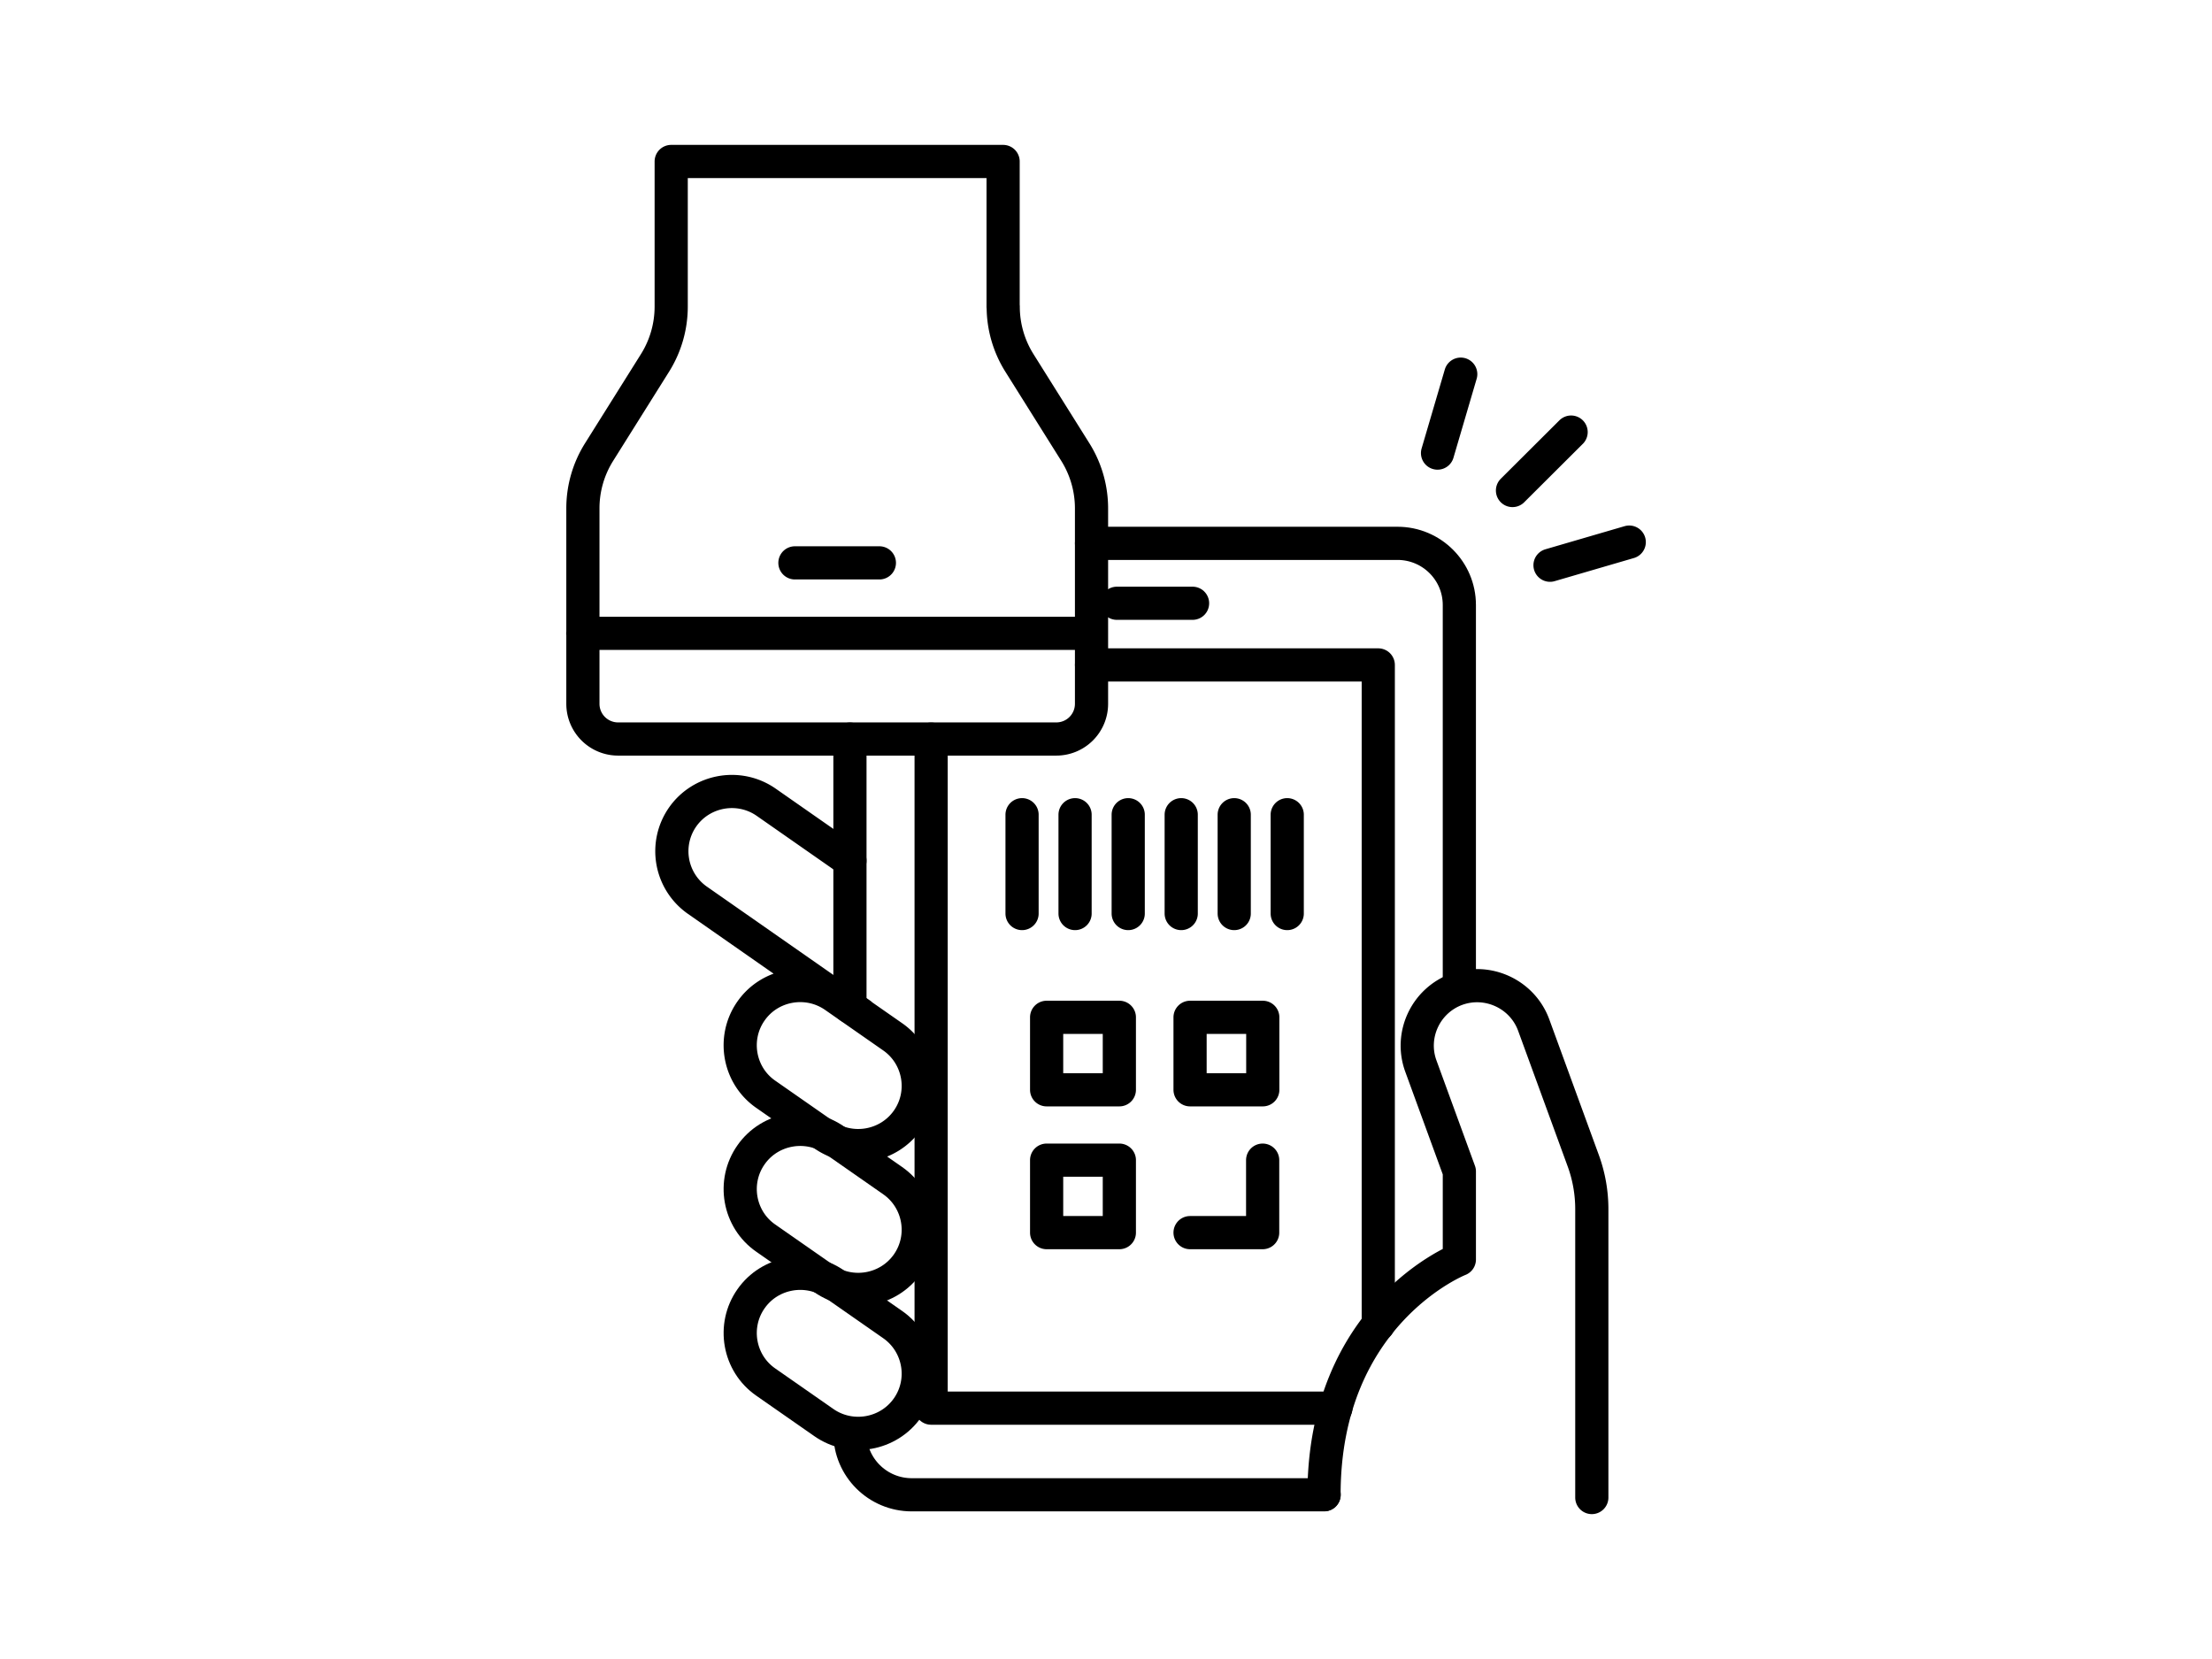 <svg width="200" height="150" fill="none" xmlns="http://www.w3.org/2000/svg"><path d="M90.697 27.727V14.6h-30.01v13.127a9.596 9.596 0 01-1.454 5.07l-5.075 8.092a9.567 9.567 0 00-1.455 5.069v17.68a3.183 3.183 0 003.192 3.18H95.5a3.183 3.183 0 003.191-3.18v-17.68a9.596 9.596 0 00-1.455-5.07l-5.075-8.092a9.567 9.567 0 01-1.454-5.069h-.011zM98.692 57.264h-46M79.509 50.892h-7.635M142.053 39.068l-5.3 5.282M132.073 33.83l-2.097 7.137M140.147 51.105l7.162-2.09M76.847 77.82l-7.567-5.282c-2.447-1.708-5.842-1.112-7.556 1.327a5.406 5.406 0 001.331 7.53l14.762 10.306M74.49 102.604c2.448 1.708 5.843 1.112 7.557-1.327 1.714-2.439 1.116-5.822-1.331-7.53l-5.255-3.664c-2.447-1.708-5.853-1.113-7.556 1.326-1.714 2.44-1.117 5.834 1.33 7.53l5.256 3.665z" stroke="#000" stroke-width="3" stroke-linecap="round" stroke-linejoin="round"/><path d="M74.49 115.608c2.448 1.708 5.843 1.113 7.557-1.326 1.714-2.439 1.116-5.822-1.331-7.531l-5.255-3.664c-2.447-1.708-5.853-1.112-7.556 1.326-1.714 2.439-1.117 5.834 1.33 7.531l5.256 3.664z" stroke="#000" stroke-width="3" stroke-linecap="round" stroke-linejoin="round"/><path d="M74.49 128.623c2.448 1.708 5.843 1.113 7.557-1.326 1.714-2.439 1.116-5.822-1.331-7.531l-5.255-3.664c-2.447-1.708-5.853-1.112-7.556 1.327-1.714 2.439-1.117 5.833 1.33 7.53l5.256 3.664zM98.691 49.127h27.664c3.09 0 5.593 2.495 5.593 5.575v34.606M76.848 91.038v-24.21" stroke="#000" stroke-width="3" stroke-linecap="round" stroke-linejoin="round"/><path d="M119.724 135.153H82.441c-3.09 0-5.593-2.495-5.593-5.575M98.691 60.12h25.927v59.658M120.784 127.319H84.189v-60.49M100.981 54.545h6.846" stroke="#000" stroke-width="3" stroke-linecap="round" stroke-linejoin="round"/><path d="M143.925 135.4v-26.075a12.76 12.76 0 00-.767-4.361l-4.488-12.285c-1.026-2.798-4.15-4.248-6.958-3.237-2.808 1.023-4.263 4.136-3.248 6.935l3.485 9.542v7.958s-12.236 4.81-12.236 21.264M92.41 82.598v-8.935M97.203 73.663v8.935M102.008 73.663v8.935M106.8 73.663v8.935M111.593 73.663v8.935M116.386 73.663v8.935M101.207 91.982h-6.575v6.553h6.575v-6.553zM114.175 91.982h-6.574v6.553h6.574v-6.553zM101.207 104.896h-6.575v6.553h6.575v-6.553zM114.164 104.896v6.553h-6.563" stroke="#000" stroke-width="3" stroke-linecap="round" stroke-linejoin="round"/></svg>
